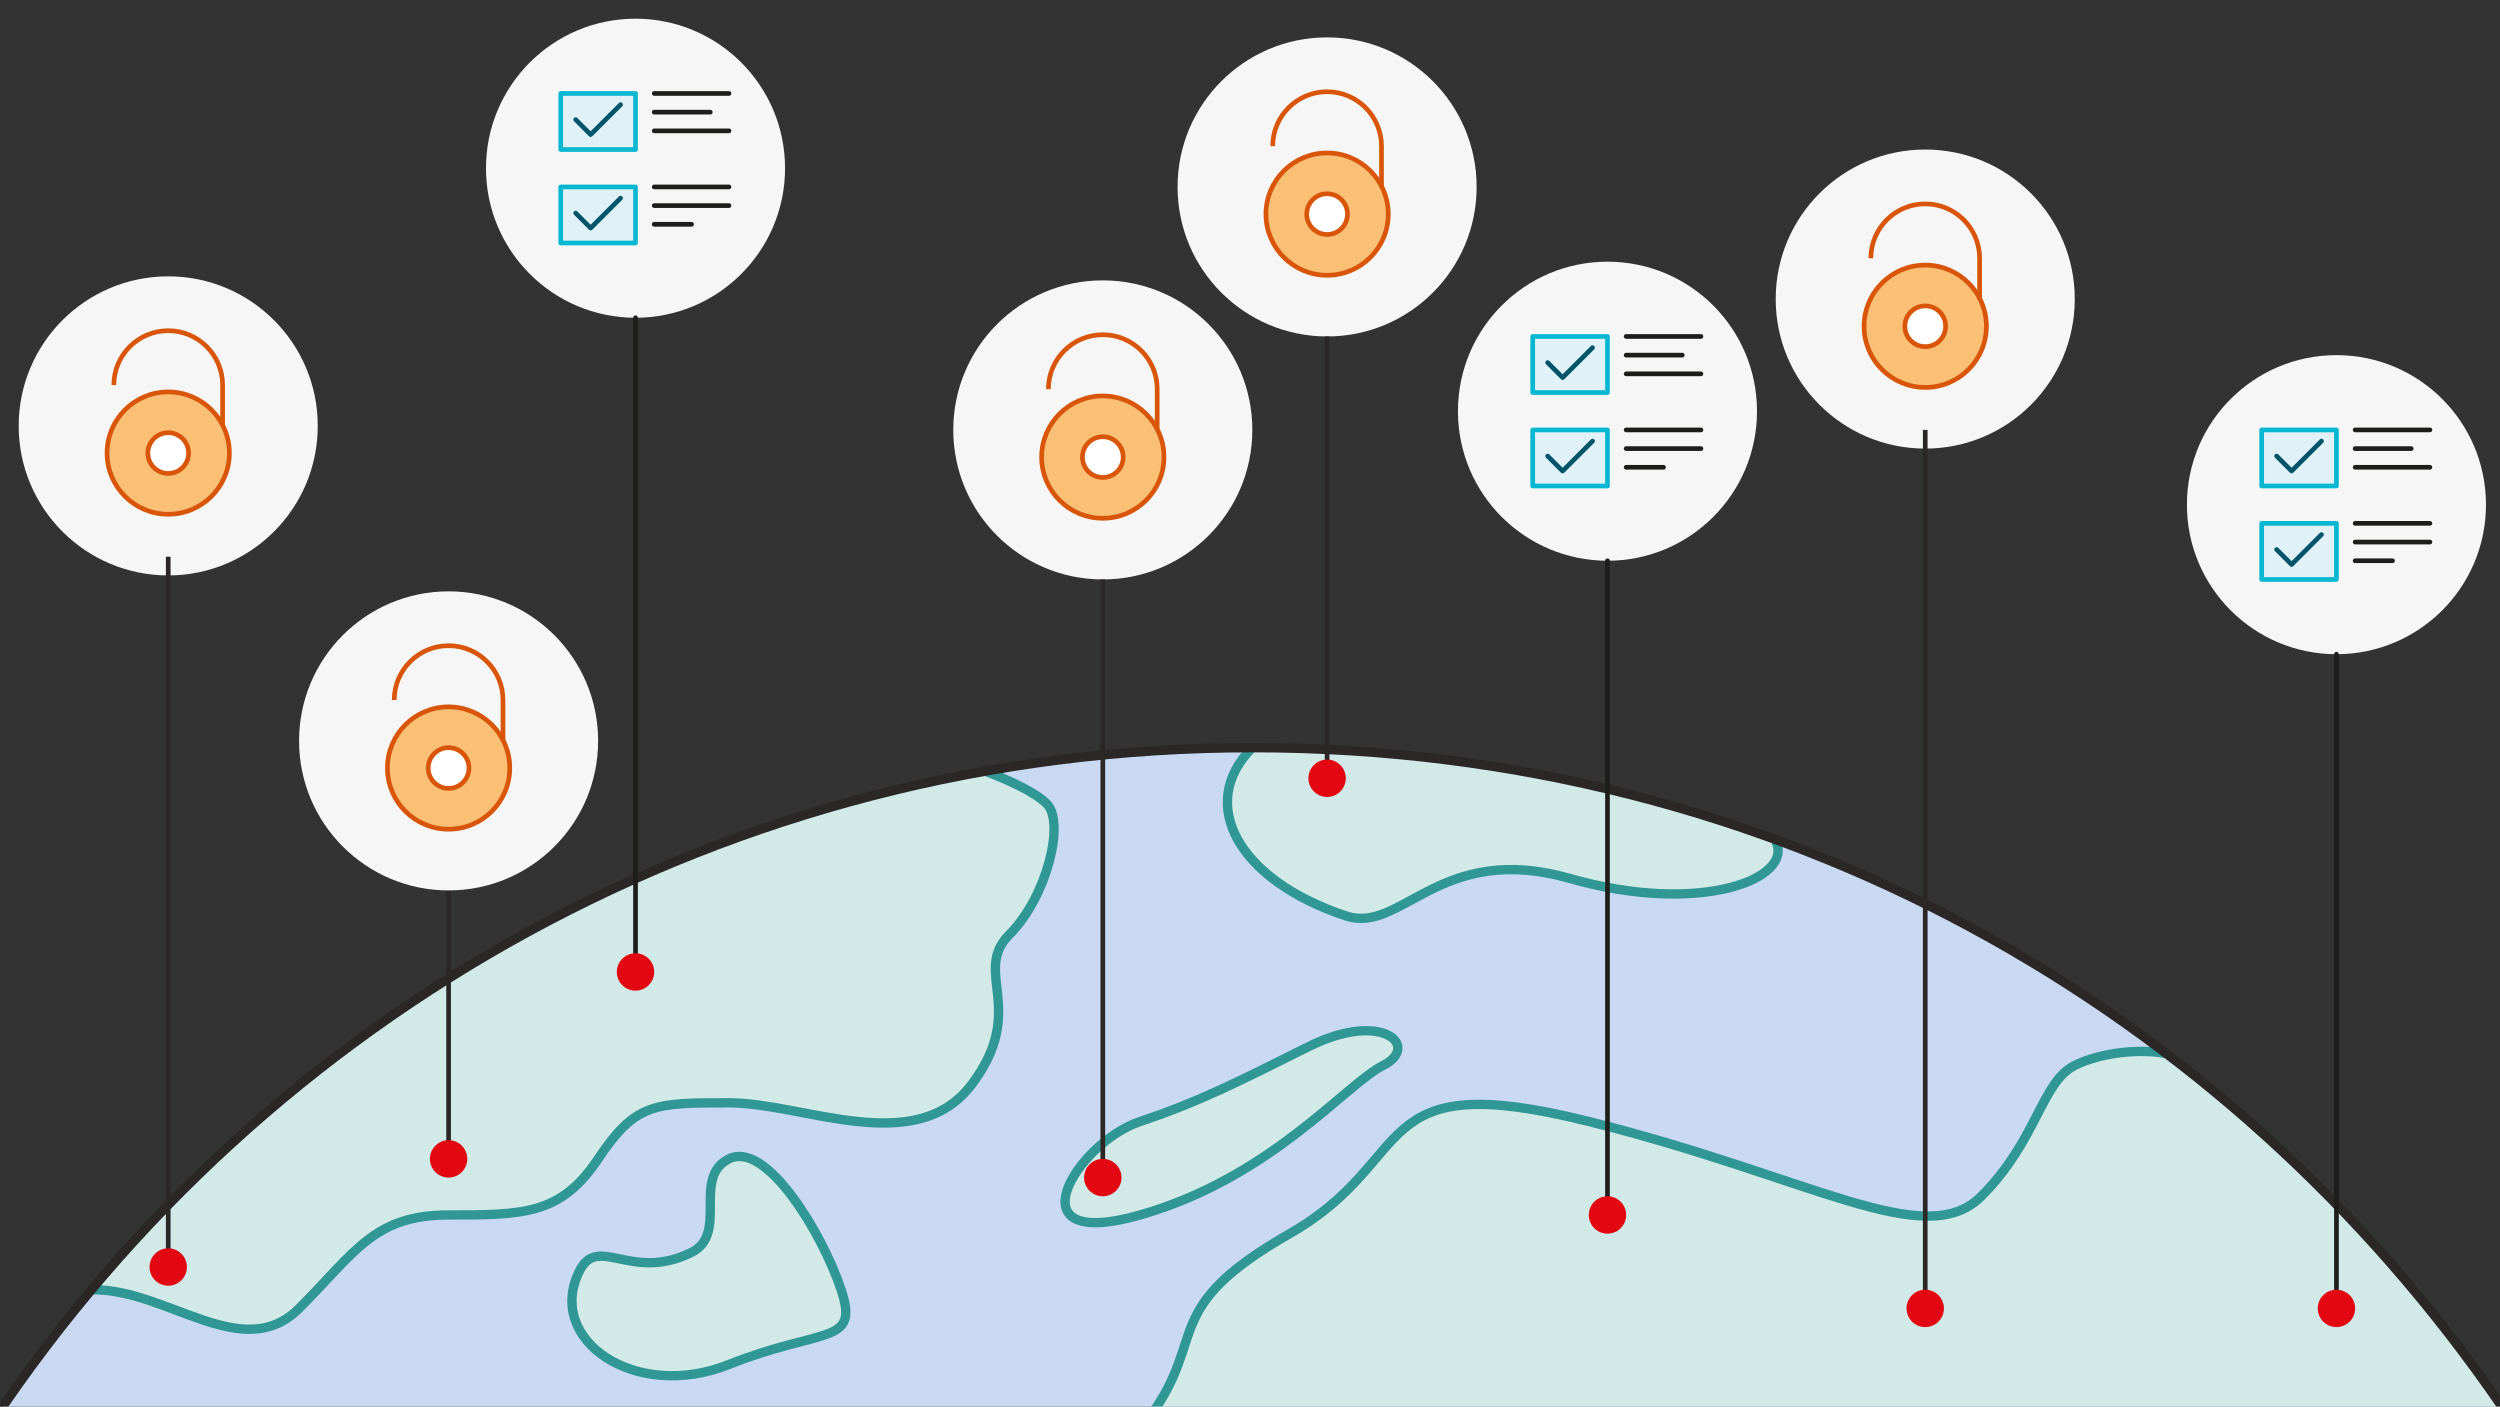 <?xml version="1.0" encoding="UTF-8"?>
<svg id="Layer_1" data-name="Layer 1" xmlns="http://www.w3.org/2000/svg" xmlns:xlink="http://www.w3.org/1999/xlink" viewBox="0 0 535 301">
  <rect x="0" y="0" width="535" height="301" fill="#333333" stroke="none"/>
  <defs>
    <style>
      .cls-1, .cls-2, .cls-3, .cls-4, .cls-5, .cls-6, .cls-7 {
        fill: none;
      }

      .cls-8, .cls-9 {
        fill: #d1e9e7;
      }

      .cls-9, .cls-2, .cls-3, .cls-10, .cls-5, .cls-11, .cls-7 {
        stroke-miterlimit: 10;
      }

      .cls-9, .cls-5, .cls-7 {
        stroke-width: 2px;
      }

      .cls-9, .cls-7 {
        stroke: #309795;
      }

      .cls-2, .cls-10, .cls-11 {
        stroke: #d85509;
      }

      .cls-3, .cls-5 {
        stroke: #2b2727;
      }

      .cls-12 {
        fill: #f6f6f6;
      }

      .cls-10 {
        fill: #fac075;
      }

      .cls-4 {
        stroke: #00546a;
      }

      .cls-4, .cls-13, .cls-6 {
        stroke-linejoin: round;
      }

      .cls-4, .cls-6 {
        stroke-linecap: round;
      }

      .cls-13 {
        fill: #e0f1f7;
        stroke: #06b7d1;
      }

      .cls-11 {
        fill: #fff;
      }

      .cls-14 {
        fill: #c8d9f1;
      }

      .cls-15 {
        fill: #e30613;
      }

      .cls-6 {
        stroke: #1d1d1b;
      }

      .cls-16 {
        clip-path: url(#clippath);
      }
    </style>
    <clipPath id="clippath">
      <rect class="cls-1" y="0" width="535" height="301"/>
    </clipPath>
  </defs>
  <g class="cls-16">
    <path class="cls-14" d="M-1.44,304c58.12-86.83,157.11-144,269.44-144s209.03,55.85,267.41,141"/>
    <path class="cls-8" d="M535.05,301.25l-288.95,1.61c11.89-16.62,1.82-22.77,29.54-38.61,28-16,16-36,64-24s72,28,84,16,12.84-24.42,20-28c5.49-2.75,13.82-3.6,19.24-2.58,27.93,21.11,52.34,46.65,72.17,75.58Z"/>
    <path class="cls-8" d="M335.77,188c-28-8-36,12-48,8-22.44-7.48-30.98-24.06-20.41-36h.41c39.53,0,77.4,7.08,112.42,20.04,1.95,7.72-17.58,15.63-44.42,7.96Z"/>
    <path class="cls-8" d="M216.38,199.9c-8,8,4,16-8,32s-36,4-52,4-20,0-28,12-16,12-32,12-20,8-32,20c-10.86,10.86-29.47-1.22-44.76-3.61,47.63-57,114.48-97.38,190.58-111.17,4.82,1.8,12.01,4.61,14.18,6.78,4,4,0,20-8,28Z"/>
    <path class="cls-9" d="M148,268c-12.9,6.45-20-4-24,4-7.38,14.75,12,28,32,20s28-4,24-16-16-32-24-28,0,16-8,20Z"/>
    <g>
      <path class="cls-7" d="M268,160c-12,12-3.08,28.31,20,36,12,4,20-16,48-8s48,0,44-8"/>
      <path class="cls-7" d="M246.1,303.11c12.46-17,1.9-23.11,29.9-39.11s16-36,64-24,72,28,84,16,12.84-24.42,20-28c5.61-2.81,14.19-3.64,19.6-2.51"/>
      <path class="cls-7" d="M20,276c16,0,32,16,44,4s16-20,32-20,24,0,32-12,12-12,28-12,40,12,52-4,0-24,8-32,12-24,8-28c-2.76-2.76-9.35-5.53-13.16-6.97"/>
    </g>
    <path class="cls-9" d="M244,240c-13.68,4.56-28,28,0,20s44-28,52-32,0-12-16-4-24,12-36,16Z"/>
    <path class="cls-5" d="M-1.44,304c58.12-86.83,157.11-144,269.44-144s209.03,55.85,267.41,141"/>
  </g>
  <circle class="cls-12" cx="36" cy="91.14" r="32"/>
  <circle class="cls-10" cx="36" cy="96.96" r="13.09"/>
  <circle class="cls-12" cx="136" cy="36" r="32"/>
  <line class="cls-3" x1="36" y1="270.85" x2="36" y2="119.14"/>
  <circle class="cls-15" cx="36" cy="271.14" r="4"/>
  <line class="cls-3" x1="96" y1="247.71" x2="96" y2="188"/>
  <circle class="cls-15" cx="96" cy="248" r="4"/>
  <circle class="cls-11" cx="36" cy="96.96" r="4.36"/>
  <path class="cls-2" d="M24.36,82.41c0-6.43,5.21-11.64,11.64-11.64s11.64,5.21,11.64,11.64v8.73"/>
  <circle class="cls-12" cx="96" cy="158.55" r="32"/>
  <circle class="cls-10" cx="96" cy="164.36" r="13.09"/>
  <circle class="cls-11" cx="96" cy="164.36" r="4.36"/>
  <path class="cls-2" d="M84.36,149.82c0-6.43,5.21-11.64,11.64-11.64s11.64,5.21,11.64,11.64v8.73"/>
  <circle class="cls-12" cx="412" cy="64" r="32"/>
  <circle class="cls-10" cx="412" cy="69.82" r="13.09"/>
  <line class="cls-3" x1="412" y1="280" x2="412" y2="92"/>
  <circle class="cls-15" cx="412" cy="280" r="4"/>
  <circle class="cls-11" cx="412" cy="69.82" r="4.36"/>
  <path class="cls-2" d="M400.36,55.27c0-6.43,5.21-11.64,11.64-11.64s11.64,5.21,11.64,11.64v8.73"/>
  <circle class="cls-12" cx="236" cy="92" r="32"/>
  <circle class="cls-10" cx="236" cy="97.82" r="13.09"/>
  <line class="cls-3" x1="236" y1="251.71" x2="236" y2="124"/>
  <circle class="cls-15" cx="236" cy="252" r="4"/>
  <circle class="cls-11" cx="236" cy="97.82" r="4.36"/>
  <path class="cls-2" d="M224.36,83.27c0-6.43,5.21-11.64,11.64-11.64s11.64,5.21,11.64,11.64v8.73"/>
  <circle class="cls-12" cx="284" cy="40" r="32"/>
  <circle class="cls-10" cx="284" cy="45.82" r="13.09"/>
  <line class="cls-3" x1="284" y1="166.26" x2="284" y2="72"/>
  <circle class="cls-15" cx="284" cy="166.55" r="4"/>
  <circle class="cls-11" cx="284" cy="45.82" r="4.36"/>
  <path class="cls-2" d="M272.36,31.27c0-6.43,5.21-11.64,11.64-11.64s11.64,5.21,11.64,11.64v8.73"/>
  <rect class="cls-13" x="120" y="40" width="16" height="12"/>
  <polyline class="cls-4" points="123.2 45.6 126.4 48.8 132.8 42.4"/>
  <rect class="cls-13" x="120" y="20" width="16" height="12"/>
  <polyline class="cls-4" points="123.2 25.6 126.4 28.8 132.8 22.4"/>
  <line class="cls-6" x1="140" y1="20" x2="156" y2="20"/>
  <line class="cls-6" x1="140" y1="24" x2="152" y2="24"/>
  <line class="cls-6" x1="140" y1="28" x2="156" y2="28"/>
  <line class="cls-6" x1="140" y1="40" x2="156" y2="40"/>
  <line class="cls-6" x1="140" y1="44" x2="156" y2="44"/>
  <line class="cls-6" x1="140" y1="48" x2="148" y2="48"/>
  <line class="cls-6" x1="136" y1="68" x2="136" y2="208"/>
  <circle class="cls-15" cx="136" cy="208" r="4"/>
  <circle class="cls-12" cx="344" cy="88" r="32"/>
  <rect class="cls-13" x="328" y="92" width="16" height="12"/>
  <polyline class="cls-4" points="331.2 97.6 334.4 100.8 340.8 94.4"/>
  <rect class="cls-13" x="328" y="72" width="16" height="12"/>
  <polyline class="cls-4" points="331.2 77.6 334.4 80.8 340.8 74.4"/>
  <line class="cls-6" x1="348" y1="72" x2="364" y2="72"/>
  <line class="cls-6" x1="348" y1="76" x2="360" y2="76"/>
  <line class="cls-6" x1="348" y1="80" x2="364" y2="80"/>
  <line class="cls-6" x1="348" y1="92" x2="364" y2="92"/>
  <line class="cls-6" x1="348" y1="96" x2="364" y2="96"/>
  <line class="cls-6" x1="348" y1="100" x2="356" y2="100"/>
  <line class="cls-6" x1="344" y1="120" x2="344" y2="260"/>
  <circle class="cls-15" cx="344" cy="260" r="4"/>
  <circle class="cls-12" cx="500" cy="108" r="32"/>
  <rect class="cls-13" x="484" y="112" width="16" height="12"/>
  <polyline class="cls-4" points="487.2 117.6 490.4 120.8 496.8 114.4"/>
  <rect class="cls-13" x="484" y="92" width="16" height="12"/>
  <polyline class="cls-4" points="487.2 97.6 490.4 100.8 496.8 94.4"/>
  <line class="cls-6" x1="504" y1="92" x2="520" y2="92"/>
  <line class="cls-6" x1="504" y1="96" x2="516" y2="96"/>
  <line class="cls-6" x1="504" y1="100" x2="520" y2="100"/>
  <line class="cls-6" x1="504" y1="112" x2="520" y2="112"/>
  <line class="cls-6" x1="504" y1="116" x2="520" y2="116"/>
  <line class="cls-6" x1="504" y1="120" x2="512" y2="120"/>
  <line class="cls-6" x1="500" y1="140" x2="500" y2="280"/>
  <circle class="cls-15" cx="500" cy="280" r="4"/>
</svg>